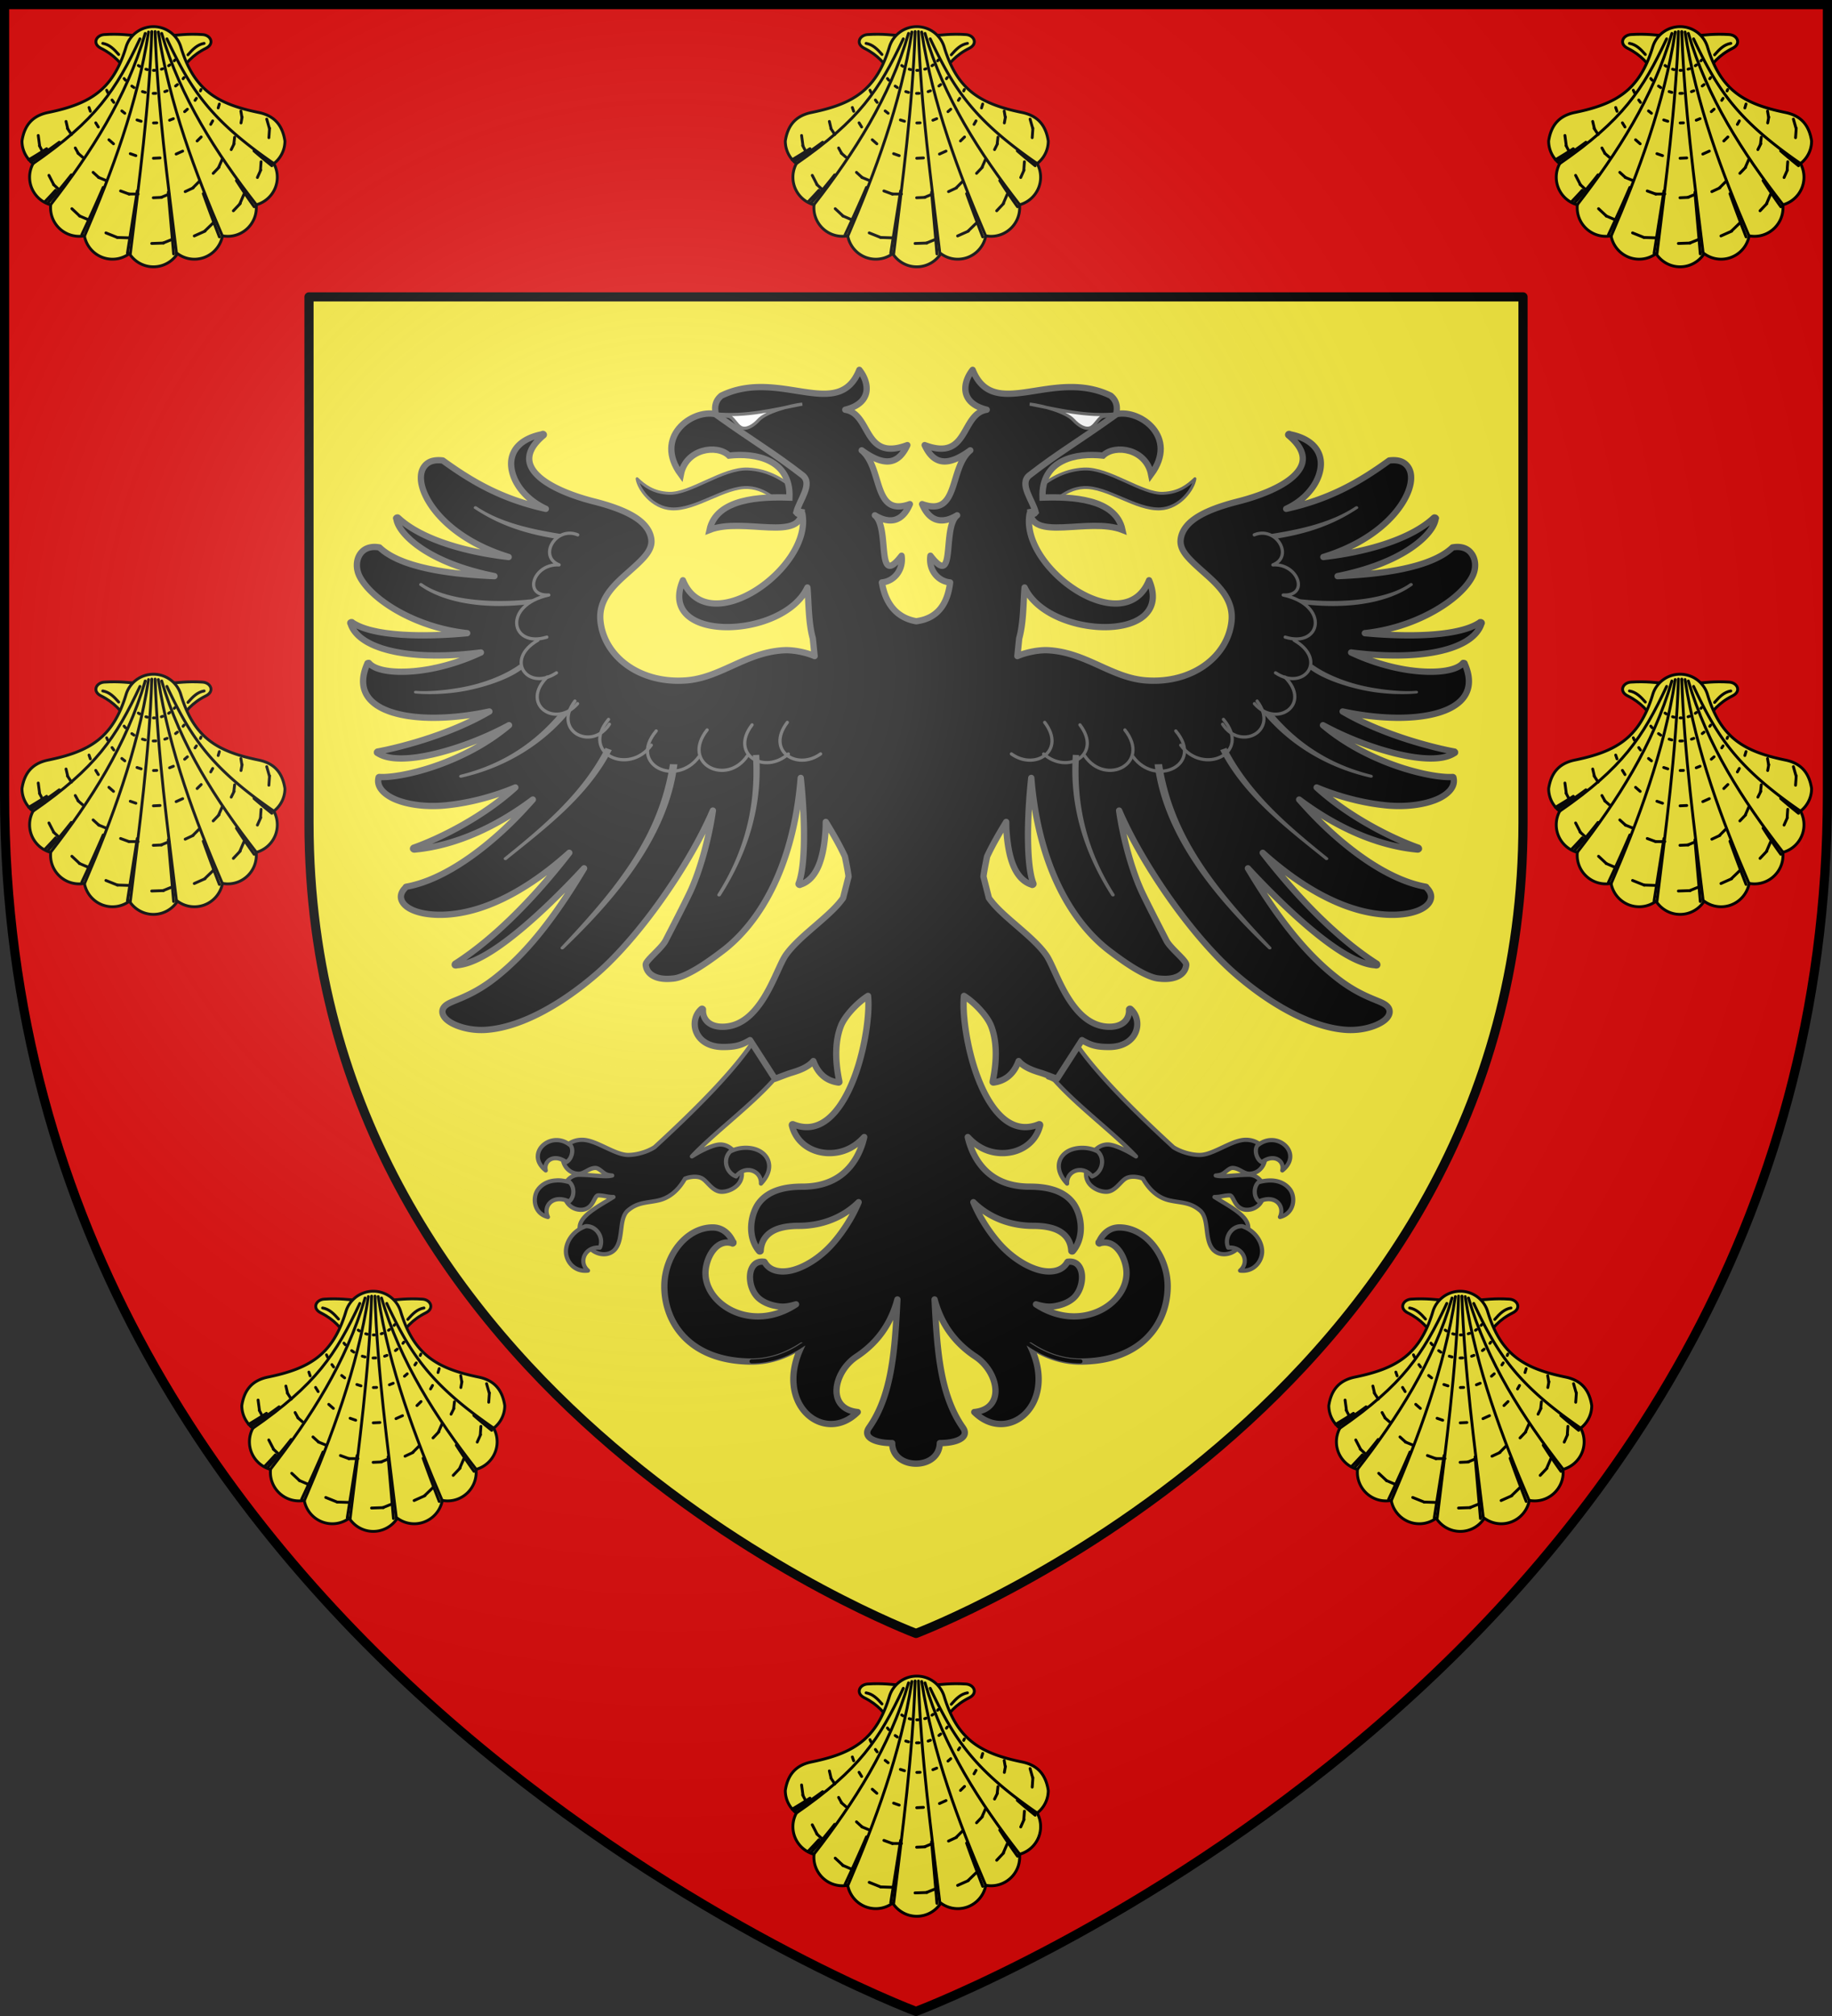 <svg xmlns="http://www.w3.org/2000/svg" xmlns:xlink="http://www.w3.org/1999/xlink" width="600" height="660" version="1.0"><rect width="100%" height="100%" fill="#333333" stroke="none"/><defs><g id="b"><path id="a" d="M0 0v1h.5L0 0z" transform="rotate(18 3.157 -.5)"/><use xlink:href="#a" width="810" height="540" transform="scale(-1 1)"/></g><g id="c"><use xlink:href="#b" width="810" height="540" transform="rotate(72)"/><use xlink:href="#b" width="810" height="540" transform="rotate(144)"/></g><g id="e"><path id="d" d="M0 0v1h.5L0 0z" transform="rotate(18 3.157 -.5)"/><use xlink:href="#d" width="810" height="540" transform="scale(-1 1)"/></g><g id="f"><use xlink:href="#e" width="810" height="540" transform="rotate(72)"/><use xlink:href="#e" width="810" height="540" transform="rotate(144)"/></g><path id="i" d="M-298.5-298.5h597V-40C298.5 246.31 0 358.5 0 358.5S-298.5 246.31-298.5-40v-258.5z"/><path id="g" d="M2.922 27.672c0-5.951 2.317-9.843 5.579-11.012 1.448-.519 3.307-.273 5.018 1.447 2.119 2.129 2.736 7.993-3.483 9.121.658-.956.619-3.081-.714-3.787-.99-.524-2.113-.253-2.676.123-.824.552-1.729 2.106-1.679 4.108H2.922z"/><radialGradient id="h" cx="-80" cy="-80" r="405" gradientUnits="userSpaceOnUse"><stop offset="0" style="stop-color:#fff;stop-opacity:.31"/><stop offset=".19" style="stop-color:#fff;stop-opacity:.25"/><stop offset=".6" style="stop-color:#6b6b6b;stop-opacity:.125"/><stop offset="1" style="stop-color:#000;stop-opacity:.125"/></radialGradient></defs><g transform="translate(300 300)"><use xlink:href="#i" width="600" height="660" style="fill:#e20909"/><path d="M-198.801-202.811h397.602v172.16C198.801 160.033 0 234.752 0 234.752S-198.801 160.032-198.801-30.65v-172.161z" style="fill:#fcef3c;stroke:#000;stroke-width:3;stroke-linejoin:round;stroke-opacity:1;display:inline"/></g><path d="M-112.636-127.248c4.542 7.16 13.689 16.427 23.934 25.825 1.79 1.155 4.403 1.869 6.36 1.847 1.564-.017 3.461-.906 5.37-1.804 1.91-.898 3.83-1.805 5.543-1.805 1.147 0 2.251.33 3.094.902l1.504 3.739c-.353 2.11-1.933 3.437-3.824 3.437-.703 0-1.337-.388-1.977-.73-.64-.343-1.282-.645-1.976-.645-.425 0-.857.278-1.332.645-.476.366-.954.818-1.59.988a5.995 5.995 0 0 1-1.074.172c.14.03.293.064.43.086 1.553.253 4.647-.258 7.433-.258 1.244 0 2.263.633 2.922 1.504l.344 4.383a4.444 4.444 0 0 1-.559.945 3.98 3.98 0 0 1-3.137 1.504c-.793 0-1.39-.254-1.847-.602-.459-.347-.781-.805-1.032-1.246-.25-.44-.446-.86-.644-1.16-.198-.3-.36-.43-.602-.43-.783 0-1.417.138-2.105.258a8.157 8.157 0 0 1-1.504.13c.522.311 1.03.637 1.547.944 1.515.903 2.978 1.792 4.125 2.707 1.146.916 1.997 1.88 2.277 2.922.1.375.109.741.086 1.117l-2.707 4.727c-.694.675-1.772 1.158-2.879 1.203-1.107.045-2.247-.34-3.008-1.375-.943-1.284-1.117-3.13-1.332-4.855-.214-1.725-.499-3.304-1.59-4.211-1.166-.971-2.24-1.406-3.394-1.676-1.155-.27-2.394-.368-3.824-.688-2.45-.546-4.629-2.185-6.36-5.199-1.191-.45-2.955-.707-4.125 0-.61.37-1.221 1.119-1.933 1.805-.712.686-1.574 1.332-2.664 1.332-1.083 0-2.282-.406-3.223-1.117-.94-.712-1.59-1.754-1.59-3.051 0-.201.03-.4.043-.602l2.063-5.113c.815-.828 1.854-1.375 3.05-1.375 1.047 0 2.55.598 4.082 1.332.99.475 1.805.988 2.664 1.504-5.222-5.546-13.63-11.73-19.25-17.96-.283-.315-.908-.591-1.718-.86l5.93-9.196zM-188.336-127.248c-4.541 7.16-13.688 16.427-23.933 25.825-1.79 1.155-4.403 1.869-6.36 1.847-1.565-.017-3.461-.906-5.37-1.804-1.91-.898-3.83-1.805-5.544-1.805-1.147 0-2.25.33-3.094.902l-1.503 3.739c.353 2.11 1.933 3.437 3.824 3.437.703 0 1.337-.388 1.976-.73.64-.343 1.283-.645 1.977-.645.425 0 .856.278 1.332.645.476.366.954.818 1.59.988.32.086.691.143 1.074.172-.14.03-.294.064-.43.086-1.553.253-4.648-.258-7.433-.258-1.244 0-2.263.633-2.922 1.504l-.344 4.383c.153.332.324.654.559.945a3.98 3.98 0 0 0 3.136 1.504c.794 0 1.39-.254 1.848-.602.458-.347.78-.805 1.031-1.246.25-.44.447-.86.645-1.16.198-.3.36-.43.601-.43.784 0 1.418.138 2.106.258.467.082.944.133 1.504.13-.522.311-1.03.637-1.547.944-1.516.903-2.978 1.792-4.125 2.707-1.147.916-1.998 1.88-2.277 2.922-.101.375-.11.741-.086 1.117l2.707 4.727c.694.675 1.772 1.158 2.879 1.203 1.107.045 2.247-.34 3.007-1.375.944-1.284 1.118-3.13 1.332-4.855.215-1.725.5-3.304 1.59-4.211 1.167-.971 2.24-1.406 3.395-1.676 1.154-.27 2.393-.368 3.824-.688 2.449-.546 4.628-2.185 6.36-5.199 1.191-.45 2.954-.707 4.124 0 .61.37 1.222 1.119 1.934 1.805.712.686 1.574 1.332 2.664 1.332 1.083 0 2.282-.406 3.223-1.117.94-.712 1.59-1.754 1.59-3.051 0-.201-.03-.4-.043-.602l-2.063-5.113c-.815-.828-1.854-1.375-3.05-1.375-1.047 0-2.551.598-4.083 1.332-.99.475-1.805.988-2.664 1.504 5.223-5.546 13.63-11.73 19.25-17.96.284-.315.908-.591 1.719-.86l-5.93-9.196z" style="fill:#000;fill-opacity:1;fill-rule:nonzero;stroke:#555;stroke-width:1;stroke-linecap:round;stroke-linejoin:round;stroke-miterlimit:4;stroke-dasharray:none;stroke-dashoffset:0;stroke-opacity:1" transform="translate(506.25 515.026) scale(1.375)"/><path d="M-235.826-103.11c-3.528.144-6.228 4.163-2.364 7.219-.554-2.375 2.06-4.053 4.856-1.977 1.142-.479 1.93-2.673 1.117-3.91-1.146-.992-2.433-1.38-3.61-1.332zm170.715 0c-1.176-.048-2.464.34-3.61 1.332-.812 1.237-.024 3.431 1.117 3.91 2.796-2.076 5.41-.398 4.856 1.977 3.864-3.056 1.165-7.075-2.363-7.219zm-126.028 1.848a7.948 7.948 0 0 0-3.094.86c-1.842 1.747-1.079 5.04 1.375 5.929 2.17-2.787 6.08-1.415 5.93 1.719 2.78-2.939 2.27-5.72.473-7.219-1.183-.987-2.909-1.418-4.684-1.29zm80.266 0c-1.396.08-2.706.5-3.653 1.289-1.797 1.5-2.264 4.28.516 7.219-.15-3.134 3.76-4.506 5.93-1.719 2.454-.888 3.217-4.182 1.375-5.93-1.281-.669-2.772-.94-4.168-.86zm-124.266 7.734c-.278-.006-.553.022-.816.043-1.755.139-3.169.909-4.082 2.149-1.389 1.885-1.037 5.714 2.363 6.53-1.236-2.663 1.226-5.455 5.027-3.694 1.227-.846 1.432-3.297.172-4.555-.934-.29-1.829-.454-2.664-.473zm169.04.043a9.866 9.866 0 0 0-2.364.43c-1.26 1.258-1.055 3.709.172 4.555 3.802-1.76 6.22 1.031 4.984 3.695 3.4-.817 3.795-4.646 2.406-6.531-1.096-1.488-2.946-2.284-5.199-2.149zm-162.552 10.871c-2.733.94-4.57 3.299-4.726 5.758-.148 2.337 1.798 5.24 5.242 4.813-2.377-2.046-.68-5.8 2.836-5.457 1.043-2.393-.816-5.25-3.352-5.114zm156.364 0c-2.536-.135-4.395 2.721-3.352 5.114 3.515-.343 5.214 3.41 2.836 5.457 3.444.427 5.39-2.476 5.242-4.813-.155-2.46-1.993-4.818-4.726-5.758z" style="fill:#000;fill-opacity:1;fill-rule:nonzero;stroke:#555;stroke-width:1;stroke-linecap:round;stroke-linejoin:round;stroke-miterlimit:4;stroke-dasharray:none;stroke-dashoffset:0;stroke-opacity:1" transform="translate(506.25 515.026) scale(1.375)"/><path d="M-163.492-286.501c-5.04 12.54-19.077-.577-32.871 6.144-2.88 2.39-.65 5.529-.602 8.551 4.822 2.877 10.623 5.116 15.469 7.95l2.664 12.675 1.761-1.031c2.431 12.76-22.499 30.48-28.445 15.812-6.419 15.068 23.867 14.093 29.649 1.72.328 3.519.208 8.24 1.289 12.116l.43 4.211a15.477 15.477 0 0 0-1.805-.644c-1.72-.483-3.805-.87-5.801-.73-4.581.32-8.32 2.013-11.946 3.652-3.625 1.639-7.094 3.238-11.171 3.523-10.986.769-19.369-5.706-20.282-14.05-.53-4.854 2.657-8.156 5.887-11.044 1.615-1.443 3.219-2.817 4.426-4.168 1.207-1.35 1.973-2.715 1.805-4.254-.258-2.35-1.932-4.213-4.426-5.671-2.495-1.458-5.78-2.55-9.281-3.438-4.825-1.222-10.183-3.258-13.106-5.93-1.462-1.335-2.346-2.804-2.277-4.425.068-1.622 1.06-3.427 3.394-5.371a.185.185 0 0 0 .043-.043.175.175 0 0 0 .043-.086c0-.015.003-.03 0-.043-.013-.031-.014-.063-.043-.086-.017-.016-.021-.033-.043-.043-.017-.015-.064-.033-.086-.043-.018 0-.025-.003-.043 0-.018 0-.025-.003-.043 0-.017 0-.068.04-.085.043-.045.008-.043.034-.087.043-3.265.647-5.405 2.044-6.488 3.824-1.097 1.804-1.095 3.93-.343 6.059 1.092 3.094 3.872 6.095 7.734 7.863-10.72-2.35-17.864-6.682-24.492-11.473-.034-.019-.046-.038-.086-.043-.018 0-.026-.003-.043 0-1.402-.16-2.543.015-3.395.559-.852.544-1.417 1.416-1.633 2.449-.431 2.066.413 4.923 2.493 7.906 3.114 4.467 9.08 9.248 18.304 12.074-11.059-1.271-21.145-4.485-26.297-9.324-.017-.015-.064-.032-.085-.043-.017-.015-.022-.032-.043-.043-.019 0-.026-.002-.043 0-.018 0-.069-.002-.086 0-.018 0-.026.04-.043.043-.018 0-.026-.002-.043 0-.018 0-.026-.002-.043 0a.17.17 0 0 0-.043.086c-.02.014-.073.026-.086.043 0 .015.04.029.043.043.002.031.04.097.043.13.192 1.695 2.107 4.598 6.746 7.519 3.678 2.315 9.09 4.588 16.586 6.101-4.153-.172-8.24-.509-11.945-1.074-6.675-1.018-12.252-2.788-15.34-5.672-.017-.015-.022-.032-.043-.043-.018 0-.026-.003-.043 0 0-.014.003-.029 0-.043-1.21-.227-2.23-.105-3.051.258-.82.363-1.424.993-1.805 1.719-.762 1.45-.704 3.363.172 5.027 1.865 3.543 6.918 7.62 13.707 10.398a44.078 44.078 0 0 0 11.86 3.008 112.8 112.8 0 0 1-10.141.516c-7.076.035-13.926-.77-17.274-3.094-.017-.015-.021-.032-.042-.043-.018 0-.026-.003-.043 0-.018 0-.069-.003-.086 0-.018 0-.026-.003-.043 0-.018 0-.026.04-.043.043-.018 0-.026-.003-.043 0-.02.014-.073.026-.086.043a.171.171 0 0 0-.043.086c0 .014-.004.029 0 .043 0 .014.04.029.043.043.013.045.028.085.043.129 1.095 3.388 5.365 5.835 11.988 6.918 5.055.827 11.504.871 19.035-.086-4.177 1.961-8.535 3.299-12.504 3.996-3.37.592-6.474.727-8.937.473-2.464-.254-4.295-.911-5.156-1.89-.017-.016-.022-.033-.043-.044-.017-.015-.022-.032-.043-.043-.034-.019-.09.005-.13 0a.195.195 0 0 0-.085.043c-.018 0-.069-.003-.086 0a.185.185 0 0 0-.043.043c0 .014-.004.029 0 .043-1.753 3.901-1.162 6.89 1.031 8.98 2.193 2.09 5.936 3.287 10.399 3.739 5.255.532 11.57.016 17.617-1.29-9.718 5.695-21.811 8.654-26.598 9.54-.018 0-.026-.003-.043 0a.184.184 0 0 0-.043.043.176.176 0 0 0-.043.043.18.18 0 0 0-.043.043c0 .014-.003.029 0 .043 0 .014-.003.029 0 .043 0 .014-.003.028 0 .043.017.015.021.032.043.043.017.015.065.032.086.043 1.928 1.285 5.002 1.535 8.637 1.117 3.635-.419 7.784-1.51 11.902-2.965 3.821-1.35 7.571-3.028 10.785-4.77-4.265 3.597-9.03 6.26-13.62 8.207-7.287 3.093-14.09 4.307-17.188 4.125-.018 0-.026-.002-.043 0-.018 0-.069-.002-.086 0a.196.196 0 0 0-.086.043.18.18 0 0 0-.043.043c0 .015-.004.03 0 .043-.287 1.1.021 2.113.773 3.008s1.916 1.678 3.395 2.277c2.958 1.2 7.127 1.752 11.43 1.375 5.41-.474 11.492-1.998 16.972-4.296-7.373 6.731-17.453 11.946-24.234 14.351a.185.185 0 0 0-.043.043.175.175 0 0 0-.043.043c0 .014-.004.029 0 .043a.182.182 0 0 0-.043.043c0 .014-.004.029 0 .043 0 .014-.004.029 0 .043.012.03.057.063.086.086.017.015.021.032.043.043.018 0 .025.003.043 0 .017.015.064.032.086.043.017 0 .025.003.043 0 .018-.002.025.001.043 0 10.732-.993 20.62-6.234 28.187-11.903-1.783 2.018-3.686 4.068-5.715 6.016-7.438 7.143-16.28 13.282-24.406 14.738-.039.01-.1.02-.129.043 0 .015.04.03.043.043-.883.823-1.302 1.696-1.203 2.535.1.84.651 1.634 1.59 2.278 1.877 1.287 5.252 2.019 9.539 1.719 10.3-.721 20.535-7.133 28.96-14.696-7.338 9.464-17.05 19.945-27.198 26.426-.02.014-.03.069-.043.086a.172.172 0 0 0-.043.086c0 .014-.004.029 0 .043 0 .014-.004.029 0 .043.016.015.02.032.043.043 0 .014-.004.029 0 .043.016.015.064-.01.086 0 .033.018.045.038.086.043.017 0 .068.002.085 0 .048-.002.08-.04.13-.043 2.702-.15 6.064-1.742 9.84-4.34 3.842-2.645 8.092-6.286 12.374-10.399a199.91 199.91 0 0 0 8.164-8.335c-6.72 11.214-13.452 20.205-21.656 26.468-3.622 2.766-6.636 4.023-8.766 4.899-1.064.438-1.866.755-2.449 1.203-.583.448-.94 1.016-.86 1.762.137 1.245 1.526 2.332 3.438 3.093 1.913.762 4.404 1.21 6.961 1.032 8.378-.587 18.066-6.172 26.254-13.235 6.448-5.561 13.593-14.445 19.379-23.504 3.4-5.324 6.33-10.682 8.379-15.468-1.065 7.415-3.358 15.046-5.5 19.55-1.438 3.023-4.45 8.85-5.758 11.387-.51.99-1.699 2.16-2.75 3.223-.525.53-1.014 1.026-1.375 1.46-.36.436-.64.807-.601 1.16.104.956.595 1.867 1.632 2.493 1.038.626 2.594.968 4.813.73 1.285-.09 2.945-.774 4.941-1.89 1.997-1.117 4.295-2.7 7.004-4.77 8.175-6.246 16.733-19.15 18.52-41.12.416 3.826.72 8.251.773 12.374.07 5.41-.29 10.337-1.289 12.805 0 .014-.004.029 0 .043 0 .014-.004.029 0 .043 0 .014-.004.029 0 .043.013.03.057.063.086.086.017.015.021.032.043.043.018 0 .025.002.043 0 .017.015.064.032.086.043.018 0 .025.002.043 0 .018 0 .025-.04.043-.043 2.118-.63 3.57-2.383 4.512-4.727.942-2.344 1.397-5.33 1.59-8.465.036-.589.025-1.165.042-1.761 1.747 2.851 3.356 5.641 4.555 8.25.441 2.123.8 4.037.86 4.77l-1.29 5.07c-.23.36-.508.697-.816 1.074-1.041 1.272-2.47 2.614-4.04 3.996-3.136 2.764-6.809 5.68-8.808 8.55-.628.902-1.291 2.399-2.105 4.168-.814 1.77-1.757 3.8-2.922 5.715-2.331 3.83-5.48 7.176-10.055 7.176-1.548 0-2.74-.432-3.523-1.16-.783-.728-1.185-1.758-1.117-2.922a.187.187 0 0 0 0-.043.187.187 0 0 0 0-.043.202.202 0 0 0-.043-.043.215.215 0 0 0-.043-.043.206.206 0 0 0-.086-.043.203.203 0 0 0-.043 0 .203.203 0 0 0-.043 0 .202.202 0 0 0-.043.043.206.206 0 0 0-.043 0c-1.545 1.311-2.027 3.563-1.246 5.5.78 1.938 2.854 3.567 6.402 3.567 2.875 0 4.28-.38 6.403-1.633l5.93 9.195c.81-.269 2.881-1.111 3.91-1.418 1.952-.583 4.002-1.34 5.242-2.793.233.601.494 1.182.816 1.719 1.04 1.736 2.633 3.042 5.156 3.394a.208.208 0 0 0 .043 0 .21.21 0 0 0 .043 0 .207.207 0 0 0 .086-.043.203.203 0 0 0 .043-.042.187.187 0 0 0 0-.043.187.187 0 0 0 0-.043.187.187 0 0 0 0-.043.187.187 0 0 0 0-.043c-1.158-5.507-.888-9.932.344-13.149.944-2.466 3.99-5.642 6.488-7.219.196 1.807.103 4.365-.3 7.348-.512 3.779-1.482 8.115-2.966 12.031-1.483 3.917-3.454 7.421-5.886 9.582-2.432 2.162-5.326 2.982-8.723 1.59a.201.201 0 0 0-.043 0 .202.202 0 0 0-.043 0 .202.202 0 0 0-.043 0 .208.208 0 0 0-.043.043.202.202 0 0 0-.043 0 .179.179 0 0 0 0 .043.202.202 0 0 0-.043.043.203.203 0 0 0 0 .043.203.203 0 0 0 0 .043.203.203 0 0 0 0 .043c1.07 4.38 4.984 6.617 8.938 6.617 3.288 0 5.983-1.395 8.078-3.61.069-.072.147-.14.215-.214-.473 2.077-1.41 4.578-3.137 6.746-2.25 2.825-5.843 5.07-11.602 5.07-4.054 0-7.967.847-10.27 3.782-.978 1.247-1.74 3.208-1.89 5.328-.15 2.12.325 4.442 1.89 6.273.026.021.055.036.087.043a.21.21 0 0 0 .043 0 .21.21 0 0 0 .043 0 .21.21 0 0 0 .043 0 .207.207 0 0 0 .086-.043.205.205 0 0 0 .043-.086.187.187 0 0 0 0-.043c.104-1.76.822-3.251 2.277-4.297 1.455-1.045 3.678-1.632 6.875-1.632 5.532 0 10.562-2.054 14.18-5.63-1.327 3.231-3.466 6.72-6.016 9.669-2.741 3.17-6.225 5.478-9.324 6.402-1.55.462-2.997.539-4.211.258-1.214-.281-2.188-.926-2.836-2.063a.208.208 0 0 0-.043-.043.202.202 0 0 0-.043-.043.202.202 0 0 0-.043 0 .202.202 0 0 0-.043 0c-1.045-.125-1.86.197-2.406.817-.547.62-.84 1.491-.902 2.45-.124 1.915.612 4.169 2.105 5.456 1.267 1.093 3.083 1.727 4.898 1.934 1.429.162 2.73-.162 3.953-.516-10.496 6.902-21.57.16-21.57-7.434 0-1.728.637-3.84 1.762-5.328 1.125-1.488 2.683-2.361 4.64-1.761a.21.21 0 0 0 .043.043.21.21 0 0 0 .044 0 .218.218 0 0 0 .043-.043.209.209 0 0 0 .042 0 .203.203 0 0 0 .043-.043.204.204 0 0 0 .043-.043.213.213 0 0 0 0-.043.213.213 0 0 0 0-.043.213.213 0 0 0 0-.043.213.213 0 0 0 0-.043c-.023-.057-.104-.073-.128-.13-.851-1.875-2.474-3.394-4.813-3.394-3.183 0-6.089 1.737-8.164 4.34-2.075 2.604-3.352 6.107-3.352 9.668 0 4.393 1.532 8.858 4.899 12.246s8.594 5.672 15.898 5.672c4.417 0 8.397-1.47 11.989-3.824-6.94 13.995 5.308 23.824 13.277 15.855-7.552-.764-5.768-9.576-.3-13.191 5.41-3.577 8.336-8.335 9.753-13.621-.598 11.652-1.185 22.574-6.746 30.508-1.667 2.377 1.521 3.695 5.5 3.695-.037 6.409 11.183 6.65 11.344 0 3.978 0 7.167-1.318 5.5-3.695-5.562-7.934-6.149-18.856-6.746-30.508 1.416 5.286 4.343 10.044 9.753 13.621 5.467 3.615 7.252 12.427-.3 13.191 7.969 7.97 20.216-1.86 13.277-15.855 3.591 2.354 7.571 3.824 11.988 3.824 7.305 0 12.532-2.284 15.899-5.672 3.367-3.388 4.898-7.853 4.898-12.246 0-3.561-1.276-7.064-3.351-9.668-2.076-2.603-4.982-4.34-8.165-4.34-2.339 0-3.961 1.52-4.812 3.395-.025.056-.105.072-.129.129a.214.214 0 0 0 0 .043.214.214 0 0 0 0 .043.214.214 0 0 0 0 .043.214.214 0 0 0 0 .043c.012.016.027.03.043.043.012.016.027.03.043.043a.209.209 0 0 0 .043 0c.013.016.027.03.043.043a.21.21 0 0 0 .043 0 .21.21 0 0 0 .043-.043c1.958-.6 3.515.273 4.64 1.761 1.126 1.488 1.762 3.6 1.762 5.328 0 7.594-11.074 14.336-21.57 7.434 1.224.354 2.525.678 3.953.516 1.816-.207 3.632-.841 4.898-1.934 1.494-1.287 2.23-3.541 2.106-5.457-.062-.958-.355-1.83-.902-2.45-.547-.619-1.361-.94-2.407-.816a.202.202 0 0 0-.043 0 .201.201 0 0 0-.042 0 .202.202 0 0 0-.043.043.208.208 0 0 0-.043.043c-.648 1.137-1.622 1.782-2.836 2.063-1.215.28-2.662.204-4.211-.258-3.1-.924-6.583-3.232-9.325-6.402-2.55-2.95-4.688-6.438-6.015-9.668 3.618 3.575 8.648 5.629 14.18 5.629 3.197 0 5.42.587 6.875 1.632 1.455 1.046 2.172 2.537 2.277 4.297a.187.187 0 0 0 0 .043.206.206 0 0 0 .043.086c.025.021.054.036.086.043a.21.21 0 0 0 .043 0 .209.209 0 0 0 .043 0 .21.21 0 0 0 .043 0 .206.206 0 0 0 .086-.043c1.566-1.831 2.04-4.153 1.89-6.273-.15-2.12-.912-4.08-1.89-5.328-2.303-2.935-6.215-3.782-10.27-3.782-5.758 0-9.352-2.245-11.601-5.07-1.727-2.168-2.664-4.669-3.137-6.746.068.074.146.142.215.215 2.095 2.214 4.79 3.61 8.078 3.61 3.954 0 7.867-2.239 8.937-6.618a.204.204 0 0 0 0-.043.204.204 0 0 0 0-.043.204.204 0 0 0 0-.043.202.202 0 0 0-.043-.043.18.18 0 0 0 0-.043.202.202 0 0 0-.043 0 .207.207 0 0 0-.043-.043.202.202 0 0 0-.043 0 .202.202 0 0 0-.043 0 .201.201 0 0 0-.043 0c-3.397 1.392-6.29.572-8.722-1.59-2.432-2.16-4.403-5.665-5.887-9.582-1.483-3.916-2.453-8.252-2.965-12.03-.404-2.984-.497-5.542-.3-7.349 2.497 1.577 5.544 4.753 6.488 7.22 1.231 3.216 1.501 7.64.344 13.148a.186.186 0 0 0 0 .043.186.186 0 0 0 0 .043.186.186 0 0 0 0 .043.186.186 0 0 0 0 .043c.012.016.026.03.042.043.025.02.055.035.086.042a.21.21 0 0 0 .043 0 .208.208 0 0 0 .043 0c2.524-.352 4.117-1.658 5.157-3.394.321-.537.582-1.118.816-1.719 1.24 1.453 3.29 2.21 5.242 2.793 1.028.307 3.1 1.15 3.91 1.418l5.93-9.195c2.122 1.253 3.528 1.633 6.402 1.633 3.548 0 5.622-1.63 6.403-3.567.78-1.937.298-4.189-1.246-5.5a.206.206 0 0 0-.043 0 .202.202 0 0 0-.043-.043.203.203 0 0 0-.043 0 .203.203 0 0 0-.043 0 .206.206 0 0 0-.086.043.215.215 0 0 0-.043.043.202.202 0 0 0-.043.043.187.187 0 0 0 0 .043.187.187 0 0 0 0 .043c.068 1.164-.334 2.194-1.117 2.922-.783.728-1.975 1.16-3.524 1.16-4.574 0-7.723-3.347-10.055-7.176-1.165-1.914-2.107-3.945-2.921-5.715-.814-1.77-1.478-3.266-2.106-4.167-1.998-2.87-5.672-5.787-8.808-8.551-1.569-1.382-2.998-2.724-4.04-3.996-.308-.377-.585-.713-.816-1.075l-1.289-5.07c.06-.732.418-2.646.86-4.77 1.199-2.608 2.808-5.398 4.554-8.25.017.597.007 1.173.043 1.762.193 3.134.648 6.121 1.59 8.465.942 2.344 2.394 4.098 4.512 4.727.017.002.025.043.043.043.017.002.025 0 .043 0 .021-.011.069-.028.085-.043.018.002.026 0 .044 0 .021-.01.026-.028.043-.043.028-.023.073-.055.085-.086.004-.014 0-.029 0-.043.004-.014 0-.029 0-.043.004-.014 0-.029 0-.043-.998-2.468-1.359-7.394-1.289-12.805.054-4.123.357-8.548.774-12.375 1.787 21.971 10.344 34.875 18.52 41.121 2.71 2.07 5.007 3.653 7.003 4.77 1.997 1.116 3.657 1.8 4.942 1.89 2.219.238 3.775-.104 4.812-.73 1.037-.626 1.529-1.537 1.633-2.492.039-.354-.241-.725-.602-1.16-.36-.435-.85-.93-1.375-1.461-1.05-1.062-2.24-2.233-2.75-3.223-1.307-2.537-4.32-8.364-5.757-11.387-2.142-4.504-4.435-12.135-5.5-19.55 2.048 4.786 4.978 10.144 8.379 15.468 5.786 9.06 12.93 17.943 19.378 23.504 8.189 7.063 17.876 12.648 26.254 13.235 2.558.179 5.049-.27 6.961-1.032 1.913-.761 3.302-1.848 3.438-3.093.081-.746-.276-1.314-.86-1.762-.583-.448-1.384-.765-2.449-1.203-2.129-.876-5.143-2.133-8.765-4.899-8.204-6.263-14.936-15.254-21.657-26.468a199.903 199.903 0 0 0 8.164 8.335c4.282 4.113 8.533 7.754 12.375 10.399 3.776 2.598 7.137 4.19 9.84 4.34.049.002.081.041.13.043.017.002.067 0 .085 0 .04-.005.053-.025.086-.043.022-.01.07.015.086 0 .003-.014 0-.029 0-.043.022-.01.026-.028.043-.043.003-.014 0-.029 0-.043.003-.014 0-.029 0-.043a.172.172 0 0 0-.043-.086c-.013-.017-.024-.072-.043-.086-10.149-6.48-19.86-16.962-27.2-26.426 8.426 7.563 18.662 13.975 28.962 14.696 4.286.3 7.662-.432 9.539-1.72.938-.643 1.49-1.437 1.59-2.277.1-.839-.32-1.712-1.204-2.535.004-.014.044-.028.043-.043-.028-.023-.09-.033-.128-.043-8.127-1.456-16.969-7.595-24.407-14.738-2.029-1.948-3.931-3.998-5.715-6.016 7.567 5.67 17.455 10.91 28.188 11.903.018.001.025-.002.043 0 .017.003.025 0 .043 0 .022-.01.069-.028.086-.043.017.003.025 0 .043 0 .021-.01.026-.028.043-.043.028-.023.073-.055.086-.086.003-.014 0-.029 0-.043.003-.014 0-.029 0-.043a.182.182 0 0 0-.043-.043c.003-.014 0-.029 0-.043a.175.175 0 0 0-.043-.043.185.185 0 0 0-.043-.043c-6.781-2.405-16.862-7.62-24.235-14.351 5.48 2.298 11.563 3.822 16.973 4.296 4.302.377 8.471-.175 11.43-1.375 1.479-.6 2.643-1.382 3.394-2.277.752-.895 1.06-1.908.774-3.008.003-.014 0-.028 0-.043a.179.179 0 0 0-.043-.043.196.196 0 0 0-.086-.043c-.018-.002-.068 0-.086 0-.018-.002-.025 0-.043 0-3.098.182-9.902-1.032-17.188-4.125-4.59-1.948-9.355-4.61-13.62-8.207 3.214 1.742 6.963 3.42 10.784 4.77 4.118 1.455 8.268 2.546 11.903 2.965 3.635.418 6.708.168 8.637-1.117.021-.011.068-.028.085-.043.022-.011.026-.028.043-.043.004-.015 0-.029 0-.043.004-.014 0-.029 0-.043.004-.014 0-.029 0-.043a.18.18 0 0 0-.043-.043.176.176 0 0 0-.043-.043.184.184 0 0 0-.042-.043c-.018-.003-.026 0-.043 0-4.787-.886-16.88-3.845-26.598-9.54 6.047 1.306 12.362 1.822 17.617 1.29 4.462-.452 8.206-1.649 10.399-3.738 2.192-2.09 2.784-5.08 1.03-8.981.004-.014.001-.029 0-.043a.185.185 0 0 0-.042-.043c-.018-.003-.068 0-.086 0a.194.194 0 0 0-.086-.043c-.04.005-.096-.019-.129 0-.022.01-.026.028-.043.043-.022.01-.026.028-.043.043-.862.98-2.693 1.637-5.156 1.89-2.463.255-5.568.12-8.938-.472-3.968-.697-8.326-2.035-12.504-3.996 7.531.957 13.98.913 19.035.086 6.623-1.083 10.894-3.53 11.989-6.918.014-.044.03-.084.043-.129.003-.014.043-.029.043-.043.003-.014 0-.029 0-.043a.171.171 0 0 0-.043-.086c-.013-.017-.067-.03-.086-.043-.018-.003-.025 0-.043 0-.018-.003-.025-.043-.043-.043-.017-.003-.025 0-.043 0-.018-.003-.068 0-.086 0-.017-.003-.025 0-.043 0-.021.01-.026.028-.043.043-3.347 2.324-10.198 3.129-17.273 3.094a112.8 112.8 0 0 1-10.141-.516c4.292-.47 8.3-1.551 11.86-3.008 6.789-2.778 11.841-6.855 13.706-10.398.877-1.664.934-3.576.172-5.027-.38-.726-.984-1.356-1.804-1.72-.82-.362-1.842-.484-3.051-.257-.004.014 0 .029 0 .043-.018-.003-.025 0-.043 0-.022.01-.026.028-.043.043-3.088 2.884-8.665 4.654-15.34 5.672-3.706.565-7.793.902-11.945 1.074 7.495-1.513 12.908-3.786 16.586-6.101 4.639-2.921 6.554-5.824 6.746-7.52.003-.032.04-.098.043-.129.003-.014.043-.028.043-.043-.014-.017-.067-.03-.086-.043a.17.17 0 0 0-.043-.086c-.018-.002-.025 0-.043 0-.018-.002-.025 0-.043 0-.018-.002-.025-.043-.043-.043-.018-.002-.068 0-.086 0-.018-.002-.025 0-.043 0-.022.011-.026.028-.043.043-.022.01-.069.028-.086.043-5.152 4.84-15.238 8.053-26.297 9.324 9.224-2.826 15.19-7.607 18.305-12.074 2.08-2.983 2.924-5.84 2.492-7.906-.215-1.033-.78-1.905-1.633-2.45-.852-.543-1.992-.718-3.394-.558-.018-.003-.025 0-.043 0-.04.005-.053.024-.086.043-6.629 4.79-13.773 9.123-24.492 11.473 3.862-1.768 6.641-4.77 7.734-7.863.752-2.129.754-4.255-.344-6.06-1.083-1.779-3.222-3.176-6.488-3.823-.044-.009-.042-.035-.086-.043-.017-.003-.068-.043-.086-.043-.018-.003-.025 0-.043 0-.017-.003-.025 0-.043 0-.021.01-.069.028-.086.043-.021.01-.026.027-.043.043-.028.023-.03.055-.043.086-.003.014 0 .028 0 .043.006.032.02.059.043.086.013.017.024.029.043.043 2.334 1.944 3.327 3.75 3.395 5.37.068 1.622-.816 3.09-2.278 4.426-2.923 2.672-8.28 4.708-13.105 5.93-3.502.887-6.787 1.98-9.281 3.438-2.495 1.458-4.169 3.321-4.426 5.671-.168 1.539.598 2.904 1.805 4.254 1.207 1.35 2.81 2.725 4.425 4.168 3.23 2.888 6.418 6.19 5.887 11.043-.912 8.345-9.296 14.82-20.281 14.051-4.078-.285-7.546-1.884-11.172-3.523-3.626-1.64-7.364-3.332-11.945-3.653-1.997-.14-4.08.248-5.801.73-.701.198-1.288.43-1.805.645l.43-4.21c1.08-3.877.96-8.598 1.289-12.118 5.782 12.374 36.067 13.35 29.648-1.719-5.946 14.668-30.876-3.052-28.445-15.812l1.762 1.031 2.664-12.676c4.846-2.833 10.647-5.072 15.469-7.949.048-3.022 2.278-6.16-.602-8.55-13.795-6.722-27.831 6.395-32.871-6.145-2.27 2.828-3.329 7.815 3.352 9.496-6.249.98-4.184 12.41-14.782 8.422 2.235 4.857 5.668 5.032 10.871 1.246-5.103 4.199-2.573 16-11.472 12.805 1.942 4.583 5.172 4.58 8.336 2.664-3.669 2.912-.12 17.709-6.36 9.625-.472 3.098 1.507 6.036 4.684 6.36-.583 4.945-2.84 8.562-8.078 9.237-5.072-.889-7.438-4.752-8.164-9.238 3.176-.323 5.155-3.26 4.683-6.36-6.24 8.085-2.69-6.712-6.36-9.624 3.165 1.915 6.394 1.919 8.337-2.664-8.9 3.195-6.37-8.606-11.473-12.805 5.204 3.786 8.636 3.611 10.871-1.246-10.597 3.987-8.532-7.442-14.781-8.422 6.68-1.68 5.62-6.668 3.352-9.496z" style="fill:#000;fill-opacity:1;fill-rule:nonzero;stroke:#555;stroke-width:1.5;stroke-linecap:round;stroke-linejoin:round;stroke-miterlimit:4;stroke-dasharray:none;stroke-dashoffset:0;stroke-opacity:1" transform="translate(506.25 515.026) scale(1.375)"/><path d="M-216.439-260.582c1.768 1.687 3.872 3.312 7.598 3.473 5.028.216 12.83-6.045 18.813-5.787 4.967.214 8.763 2.744 11.24 4.945l-1.056 6.156c-1.49-1.905-5.136-6.473-10.183-6.69-5.544-.239-12.317 5.338-18.13 5.087-4.665-.2-7.942-4.733-8.282-7.184z" style="fill:#000;fill-opacity:1;fill-rule:nonzero;stroke:#555;stroke-width:.688;stroke-linecap:round;stroke-linejoin:round;stroke-miterlimit:4;stroke-dasharray:none;stroke-dashoffset:0;stroke-opacity:1" transform="translate(506.25 515.026) scale(1.375)"/><path d="M-197.811-275.968c-5.546-1.186-14.767 5.45-8.198 14.363 1.183-6.058 8.539-7.285 11.457-4.486 6.35-.722 14.773.926 14.407 9.997-6.664-.217-17.405.112-19.03 7.7 8.027-3.147 22.26 3.139 21.968-4.852-.625 1.452-.977 1.072-1.298.673.677-2.841 4.09-6.816 1.458-8.85-7.16-5.53-11.06-7.627-20.764-14.545z" style="fill:#000;fill-opacity:1;fill-rule:evenodd;stroke:#555;stroke-width:1.5;stroke-linecap:butt;stroke-linejoin:miter;stroke-miterlimit:4;stroke-dasharray:none;stroke-opacity:1" transform="translate(506.25 515.026) scale(1.375)"/><path d="M-197.709-276.03c7.094.72 13.876-1.003 20.623-2.32-2.95.334-8.634 1.83-10.448 3.843-1.106 1.227-2.924 2.427-4.22 1.682-.961-.554-1.645-2.03-2.502-2.474-.858-.445-1.888.142-3.453-.731z" style="fill:#fff;fill-opacity:1;fill-rule:evenodd;stroke:#555;stroke-width:.75;stroke-linecap:butt;stroke-linejoin:miter;stroke-miterlimit:4;stroke-dasharray:none;stroke-opacity:1" transform="translate(506.25 515.026) scale(1.375)"/><path d="M-255.014-254.036a.437.437 0 0 0-.254.147.308.308 0 0 0-.044.09.283.283 0 0 0-.034.174.313.313 0 0 0 .067.125.42.42 0 0 0 .116.078c5.715 3.801 11.898 5.92 19.324 7.102l1.172-1.118c-7.36-1.17-14.405-2.802-19.958-6.496a.423.423 0 0 0-.059-.039.498.498 0 0 0-.111-.035.527.527 0 0 0-.219-.028zm-12.988 18.291a.437.437 0 0 0-.254.148.308.308 0 0 0-.044.089.289.289 0 0 0-.04.132c0 .095.05.185.136.25 5.544 3.957 14.764 5.694 25.666 4.457l1.425-1.264c-10.734 1.218-21.266.028-26.5-3.71a.422.422 0 0 0-.059-.038.498.498 0 0 0-.112-.036.527.527 0 0 0-.218-.028zm23.629 19.352c-3.416 2.518-8.517 4.45-13.216 5.368-4.699.919-9.141 1.16-11.49.934a.534.534 0 0 0-.16.01.475.475 0 0 0-.259.105.293.293 0 0 0-.078.265.313.313 0 0 0 .067.124c.077.09.204.145.34.149 2.537.245 7.215.268 12.004-.668s10.167-2.764 13.248-5.068l-.456-1.219zm11.218 11.379-1.751.252c-5.523 6.544-12.966 12.052-23.628 14.68a.376.376 0 0 0-.048.046.46.46 0 0 0-.103.05.375.375 0 0 0-.049.047.298.298 0 0 0-.083.221c0 .095.049.185.135.25a.497.497 0 0 0 .112.035.52.52 0 0 0 .165.032c.054.004.108 0 .16-.012 11.057-2.52 19.606-8.318 25.214-14.963l-.124-.638zm9.18 8.501c-5.52 10.775-14.617 18.513-24.1 26.143a.376.376 0 0 0-.049.047.293.293 0 0 0-.078.264.313.313 0 0 0 .067.125c.016.03.037.057.063.082.08.047.178.07.277.067.072.01.145.004.214-.015a.376.376 0 0 0 .098-.093c9.483-7.63 19.426-15.155 25.022-26.079l-1.515-.54zm35.126 1.726c.82 12.322-2.133 23.246-8.452 33.157 0 .014.002.028.005.042a.283.283 0 0 0-.035.175.313.313 0 0 0 .068.125.42.42 0 0 0 .233.156c.071.01.145.005.214-.015a.49.49 0 0 0 .156-.054.46.46 0 0 0 .102-.05.308.308 0 0 0 .044-.09c6.38-10.005 9.997-21.066 9.167-33.508l-1.502.062zm-19.767 2.16c-2.637 16.903-12.235 29.045-25.967 43.57a.293.293 0 0 0-.08.264.313.313 0 0 0 .068.125c.016.03.037.057.063.082a.47.47 0 0 0 .17.074c.054.004.108 0 .16-.011a.475.475 0 0 0 .259-.105c.018-.014.032-.03.049-.046 11.059-10.642 24.825-25.774 27.062-43.906l-1.784-.047z" style="fill:#555;fill-opacity:1;fill-rule:nonzero;stroke:none;stroke-width:.769;stroke-linecap:round;stroke-linejoin:round;stroke-miterlimit:4;stroke-dasharray:none;stroke-dashoffset:0;stroke-opacity:1" transform="translate(506.25 515.026) scale(1.375)"/><path d="M-240.066-222.123c-8.119 4.684-2.344 12.252 4.426 7.754" style="fill:none;fill-opacity:1;fill-rule:nonzero;stroke:#555;stroke-width:.769;stroke-linecap:round;stroke-linejoin:round;stroke-miterlimit:4;stroke-dasharray:none;stroke-dashoffset:0;stroke-opacity:1" transform="translate(506.25 515.026) scale(1.375)"/><path d="M-237.867-213.351c-6.528 6.526 2.026 12.33 7.256 6.32" style="fill:none;fill-opacity:1;fill-rule:nonzero;stroke:#555;stroke-width:.769;stroke-linecap:round;stroke-linejoin:round;stroke-miterlimit:4;stroke-dasharray:none;stroke-dashoffset:0;stroke-opacity:1" transform="translate(506.25 515.026) scale(1.375)"/><path d="M-231.251-207.641c-5.409 7.152 4.018 12.014 8.224 5.51" style="fill:none;fill-opacity:1;fill-rule:nonzero;stroke:#555;stroke-width:.769;stroke-linecap:round;stroke-linejoin:round;stroke-miterlimit:4;stroke-dasharray:none;stroke-dashoffset:0;stroke-opacity:1" transform="translate(506.25 515.026) scale(1.375)"/><path d="M-223.232-203.279c-6.834 8.095 4.847 13.488 10.174 6.131M-237.465-232.891c-11.137 2.423-9.073 12.697-.47 10.024M-237.465-232.891c-6.271.313-3.688-7.527 2.457-7.182M-230.57-247.221c-5.155-2.156-9.546 5.098-4.438 7.148" style="fill:none;fill-opacity:1;fill-rule:nonzero;stroke:#555;stroke-width:.769;stroke-linecap:round;stroke-linejoin:round;stroke-miterlimit:4;stroke-dasharray:none;stroke-dashoffset:0;stroke-opacity:1" transform="translate(506.25 515.026) scale(1.375)"/><path d="M-211.873-200.535c-6.834 8.095 4.846 13.488 10.174 6.13" style="fill:none;fill-opacity:1;fill-rule:nonzero;stroke:#555;stroke-width:.769;stroke-linecap:round;stroke-linejoin:round;stroke-miterlimit:4;stroke-dasharray:none;stroke-dashoffset:0;stroke-opacity:1" transform="translate(506.25 515.026) scale(1.375)"/><path d="M-199.757-200.768c-6.349 8.062 4.635 13.503 9.576 6.173" style="fill:none;fill-opacity:1;fill-rule:nonzero;stroke:#555;stroke-width:.769;stroke-linecap:round;stroke-linejoin:round;stroke-miterlimit:4;stroke-dasharray:none;stroke-dashoffset:0;stroke-opacity:1" transform="translate(506.25 515.026) scale(1.375)"/><path d="M-189.052-201.979c-5.405 7.076 2.968 11.969 8.644 6.934" style="fill:none;fill-opacity:1;fill-rule:nonzero;stroke:#555;stroke-width:.769;stroke-linecap:round;stroke-linejoin:round;stroke-miterlimit:4;stroke-dasharray:none;stroke-dashoffset:0;stroke-opacity:1" transform="translate(506.25 515.026) scale(1.375)"/><path d="M-180.654-202.566c-5.182 6.783 2.3 11.56 7.927 7.507" style="fill:none;fill-opacity:1;fill-rule:nonzero;stroke:#555;stroke-width:.769;stroke-linecap:round;stroke-linejoin:round;stroke-miterlimit:4;stroke-dasharray:none;stroke-dashoffset:0;stroke-opacity:1" transform="translate(506.25 515.026) scale(1.375)"/><path d="M-44.986-254.036a.437.437 0 0 1 .253.147c.02.028.035.058.044.09.03.054.043.115.035.174a.313.313 0 0 1-.068.125.42.42 0 0 1-.116.078c-5.715 3.801-11.897 5.92-19.324 7.102l-1.171-1.118c7.36-1.17 14.404-2.802 19.958-6.496a.422.422 0 0 1 .058-.039.499.499 0 0 1 .112-.035.527.527 0 0 1 .219-.028zm12.988 18.291a.437.437 0 0 1 .253.148c.02.028.035.058.045.089a.289.289 0 0 1 .039.132c0 .095-.05.185-.135.25-5.544 3.957-14.765 5.694-25.666 4.457l-1.426-1.264c10.735 1.218 21.266.028 26.501-3.71a.422.422 0 0 1 .058-.038.498.498 0 0 1 .112-.036.527.527 0 0 1 .219-.028zm-23.629 19.352c3.416 2.518 8.517 4.45 13.216 5.368 4.698.919 9.14 1.16 11.49.934a.534.534 0 0 1 .16.01c.098.01.19.048.258.105.07.076.1.171.079.265a.313.313 0 0 1-.068.124.465.465 0 0 1-.34.149c-2.536.245-7.215.268-12.003-.668-4.79-.936-10.168-2.764-13.249-5.068l.457-1.219zm-11.219 11.379 1.752.252c5.522 6.544 12.965 12.052 23.627 14.68.018.014.035.03.049.046a.46.46 0 0 1 .102.05c.018.015.035.03.05.047a.298.298 0 0 1 .083.221c0 .095-.05.185-.135.25a.497.497 0 0 1-.112.035.52.52 0 0 1-.165.032.531.531 0 0 1-.16-.012c-11.057-2.52-19.607-8.318-25.215-14.963l.124-.638zm-9.179 8.501c5.52 10.775 14.616 18.513 24.1 26.143.017.015.034.03.048.047.07.076.1.171.08.264a.313.313 0 0 1-.068.125.342.342 0 0 1-.063.082.508.508 0 0 1-.277.067.532.532 0 0 1-.214-.015.376.376 0 0 1-.098-.093c-9.483-7.63-19.426-15.155-25.023-26.079l1.515-.54zm-35.126 1.726c-.821 12.322 2.132 23.246 8.451 33.157a.276.276 0 0 1-.005.042c.03.055.043.116.035.175a.313.313 0 0 1-.067.125.42.42 0 0 1-.233.156.532.532 0 0 1-.214-.015.49.49 0 0 1-.156-.054.46.46 0 0 1-.102-.05.308.308 0 0 1-.044-.09c-6.38-10.005-9.997-21.066-9.168-33.508l1.503.062zm19.767 2.16c2.637 16.903 12.235 29.045 25.967 43.57.07.075.1.171.079.264a.313.313 0 0 1-.068.125.342.342 0 0 1-.063.082.47.47 0 0 1-.17.074.533.533 0 0 1-.16-.011.475.475 0 0 1-.258-.105c-.018-.014-.033-.03-.049-.046-11.059-10.642-24.825-25.774-27.063-43.906l1.785-.047z" style="fill:#555;fill-opacity:1;fill-rule:nonzero;stroke:none;stroke-width:.5;stroke-linecap:round;stroke-linejoin:round;stroke-miterlimit:4;stroke-dasharray:none;stroke-dashoffset:0;stroke-opacity:1" transform="translate(506.25 515.026) scale(1.375)"/><path d="M-59.935-222.123c8.12 4.684 2.345 12.252-4.425 7.754" style="fill:none;fill-opacity:1;fill-rule:nonzero;stroke:#555;stroke-width:.769;stroke-linecap:round;stroke-linejoin:round;stroke-miterlimit:4;stroke-dasharray:none;stroke-dashoffset:0;stroke-opacity:1" transform="translate(506.25 515.026) scale(1.375)"/><path d="M-62.133-213.351c6.527 6.526-2.026 12.33-7.256 6.32" style="fill:none;fill-opacity:1;fill-rule:nonzero;stroke:#555;stroke-width:.769;stroke-linecap:round;stroke-linejoin:round;stroke-miterlimit:4;stroke-dasharray:none;stroke-dashoffset:0;stroke-opacity:1" transform="translate(506.25 515.026) scale(1.375)"/><path d="M-68.75-207.641c5.41 7.152-4.017 12.014-8.224 5.51" style="fill:none;fill-opacity:1;fill-rule:nonzero;stroke:#555;stroke-width:.769;stroke-linecap:round;stroke-linejoin:round;stroke-miterlimit:4;stroke-dasharray:none;stroke-dashoffset:0;stroke-opacity:1" transform="translate(506.25 515.026) scale(1.375)"/><path d="M-76.768-203.279c6.834 8.095-4.847 13.488-10.174 6.131M-62.535-232.891c11.137 2.423 9.073 12.697.47 10.024M-62.535-232.891c6.27.313 3.688-7.527-2.457-7.182M-69.43-247.221c5.155-2.156 9.545 5.098 4.438 7.148" style="fill:none;fill-opacity:1;fill-rule:nonzero;stroke:#555;stroke-width:.769;stroke-linecap:round;stroke-linejoin:round;stroke-miterlimit:4;stroke-dasharray:none;stroke-dashoffset:0;stroke-opacity:1" transform="translate(506.25 515.026) scale(1.375)"/><path d="M-88.127-200.535c6.834 8.095-4.847 13.488-10.174 6.13" style="fill:none;fill-opacity:1;fill-rule:nonzero;stroke:#555;stroke-width:.769;stroke-linecap:round;stroke-linejoin:round;stroke-miterlimit:4;stroke-dasharray:none;stroke-dashoffset:0;stroke-opacity:1" transform="translate(506.25 515.026) scale(1.375)"/><path d="M-100.243-200.768c6.348 8.062-4.635 13.503-9.577 6.173" style="fill:none;fill-opacity:1;fill-rule:nonzero;stroke:#555;stroke-width:.769;stroke-linecap:round;stroke-linejoin:round;stroke-miterlimit:4;stroke-dasharray:none;stroke-dashoffset:0;stroke-opacity:1" transform="translate(506.25 515.026) scale(1.375)"/><path d="M-110.949-201.979c5.406 7.076-2.967 11.969-8.643 6.934" style="fill:none;fill-opacity:1;fill-rule:nonzero;stroke:#555;stroke-width:.769;stroke-linecap:round;stroke-linejoin:round;stroke-miterlimit:4;stroke-dasharray:none;stroke-dashoffset:0;stroke-opacity:1" transform="translate(506.25 515.026) scale(1.375)"/><path d="M-119.347-202.566c5.182 6.783-2.299 11.56-7.927 7.507" style="fill:none;fill-opacity:1;fill-rule:nonzero;stroke:#555;stroke-width:.769;stroke-linecap:round;stroke-linejoin:round;stroke-miterlimit:4;stroke-dasharray:none;stroke-dashoffset:0;stroke-opacity:1" transform="translate(506.25 515.026) scale(1.375)"/><path d="M-83.562-260.582c-1.768 1.687-3.87 3.312-7.598 3.473-5.028.216-12.83-6.045-18.812-5.787-4.967.214-8.764 2.744-11.24 4.945l1.056 6.156c1.49-1.905 5.135-6.473 10.182-6.69 5.544-.239 12.317 5.338 18.13 5.087 4.665-.2 7.943-4.733 8.282-7.184z" style="fill:#000;fill-opacity:1;fill-rule:nonzero;stroke:#555;stroke-width:.688;stroke-linecap:round;stroke-linejoin:round;stroke-miterlimit:4;stroke-dasharray:none;stroke-dashoffset:0;stroke-opacity:1" transform="translate(506.25 515.026) scale(1.375)"/><path d="M-102.19-275.968c5.547-1.186 14.768 5.45 8.199 14.363-1.184-6.058-8.54-7.285-11.457-4.486-6.35-.722-14.773.926-14.408 9.997 6.664-.217 17.406.112 19.03 7.7-8.026-3.147-22.26 3.139-21.968-4.852.625 1.452.978 1.072 1.3.673-.678-2.841-4.092-6.816-1.46-8.85 7.161-5.53 11.06-7.627 20.765-14.545z" style="fill:#000;fill-opacity:1;fill-rule:evenodd;stroke:#555;stroke-width:1.5;stroke-linecap:butt;stroke-linejoin:miter;stroke-miterlimit:4;stroke-dasharray:none;stroke-opacity:1" transform="translate(506.25 515.026) scale(1.375)"/><path d="M-102.292-276.03c-7.094.72-13.875-1.003-20.623-2.32 2.95.334 8.635 1.83 10.448 3.843 1.106 1.227 2.925 2.427 4.22 1.682.962-.554 1.646-2.03 2.503-2.474.857-.445 1.888.142 3.452-.731z" style="fill:#fff;fill-opacity:1;fill-rule:evenodd;stroke:#555;stroke-width:.75;stroke-linecap:butt;stroke-linejoin:miter;stroke-miterlimit:4;stroke-dasharray:none;stroke-opacity:1" transform="translate(506.25 515.026) scale(1.375)"/><path d="M-149.326-131.527v26.813" style="fill:#f8e504;fill-opacity:1;fill-rule:nonzero;stroke:#000;stroke-width:.962;stroke-linecap:round;stroke-linejoin:round;stroke-miterlimit:4;stroke-dasharray:none;stroke-dashoffset:0;stroke-opacity:1" transform="translate(506.25 515.026) scale(1.375)"/><path d="M-149.811-34.707v-25.444M-189.178-50.434c18.566 0 29.968-25.422 33.658-39.31M-110.823-50.434c-18.566 0-29.968-25.422-33.657-39.31" style="fill:none;fill-opacity:1;fill-rule:nonzero;stroke:#000;stroke-width:.962;stroke-linecap:round;stroke-linejoin:round;stroke-miterlimit:4;stroke-dasharray:none;stroke-dashoffset:0;stroke-opacity:1" transform="translate(506.25 515.026) scale(1.375)"/><g transform="translate(1000 300)"><g id="j" style="display:inline"><path d="M-525.36 149.03c-11.844-.783-21.56-2.457-37.681-1.415-8.488.549-13.05 9.651-3.438 14.424 14.454 7.178 21.24 16.325 28.567 25.933l12.552-38.942zM-497.544 149.03c11.844-.783 21.56-2.457 37.681-1.415 8.488.549 13.05 9.651 3.438 14.424-14.454 7.178-21.24 16.325-28.567 25.933l-12.552-38.942z" style="fill:#fcef3c;fill-opacity:1;stroke:#000;stroke-width:3;stroke-linecap:round;stroke-linejoin:round;stroke-miterlimit:4;stroke-dasharray:none;stroke-opacity:1" transform="translate(-540.172 -334.74) scale(.312)"/><path d="M-511.452 139.313c-13.523 0-25 8.937-28.719 21.25-13.75 45.511-38.243 59.893-81.843 68.843-16.807 3.45-24.967 13.767-27.438 29.907 0 9.636 4.556 18.197 11.625 23.687a29.917 29.917 0 0 0-3.625 14.313c0 13.846 9.396 25.486 22.156 28.937-.1.998-.156 2.038-.156 3.063 0 16.56 13.44 30 30 30a29.99 29.99 0 0 0 5.531-.532c2.58 13.945 14.782 24.532 29.469 24.532 6.646 0 12.776-2.182 17.75-5.844 5.337 8.308 14.649 13.844 25.25 13.844s19.913-5.536 25.25-13.844c4.974 3.662 11.104 5.844 17.75 5.844 14.687 0 26.89-10.587 29.469-24.532a29.99 29.99 0 0 0 5.531.532c16.56 0 30-13.44 30-30 0-1.025-.056-2.065-.156-3.063 12.76-3.451 22.156-15.09 22.156-28.937A29.917 29.917 0 0 0-385.077 283c7.069-5.49 11.625-14.051 11.625-23.687-2.471-16.14-10.63-26.457-27.438-29.907-43.6-8.95-68.094-23.332-81.843-68.843-3.72-12.313-15.196-21.25-28.719-21.25z" style="fill:#fcef3c;fill-opacity:1;stroke:#000;stroke-width:3;stroke-linecap:round;stroke-linejoin:round;stroke-miterlimit:4;stroke-dasharray:none;stroke-opacity:1" transform="translate(-540.172 -334.74) scale(.312)"/><path d="M-513.203 144.445c-2.665 79.488-13.192 156.027-22.499 233.024M-516.608 144.934c-11.63 75.31-38.649 147.496-67.113 213.847M-520.102 146.4c-19.647 67.17-56.9 125.2-99.394 179.85" style="fill:none;fill-opacity:1;stroke:#000;stroke-width:3;stroke-linecap:round;stroke-linejoin:round;stroke-miterlimit:4;stroke-dasharray:none;stroke-opacity:1" transform="translate(-540.172 -334.74) scale(.312)"/><path d="M-525.601 152.099C-550.83 205.684-571.376 237.145-637.827 283M-509.701 144.445c2.665 79.488 13.192 156.027 22.499 233.024M-506.296 144.934c11.63 75.31 38.649 147.496 67.113 213.847M-502.802 146.4c19.647 67.17 56.9 125.2 99.394 179.85" style="fill:none;fill-opacity:1;stroke:#000;stroke-width:3;stroke-linecap:round;stroke-linejoin:round;stroke-miterlimit:4;stroke-dasharray:none;stroke-opacity:1" transform="translate(-540.172 -334.74) scale(.312)"/><path d="M-497.303 152.099c25.228 53.585 45.776 85.046 112.226 130.901M-610.319 260.615c-8.839 6.556-18.683 13.302-29.758 20.387M-623.563 267.414a583.543 583.543 0 0 1-18.693 11.512M-597.653 294.847a608.595 608.595 0 0 1-24.75 29.614M-614.17 310.989a632.01 632.01 0 0 1-10.778 11.575M-564.237 308.012c-7.247 16.849-14.783 33.371-22.395 49.533M-528.457 311.727c-3.395 21.776-6.898 43.507-10.304 65.278M-495.903 313.107c1.839 21.574 3.782 43.112 5.628 64.683M-459.142 314.528c5.456 15.378 11.141 30.51 16.907 45.36M-424.344 300.85a613.885 613.885 0 0 0 18.594 27.412M-405.894 269.668c5.773 5.026 11.997 10.204 18.732 15.582" style="fill:none;fill-opacity:1;stroke:#000;stroke-width:3;stroke-linecap:round;stroke-linejoin:round;stroke-miterlimit:4;stroke-dasharray:none;stroke-opacity:1" transform="translate(-540.172 -334.74) scale(.312)"/><path d="m-783.168 190.268 1.44 10.731M-771.952 232.126l5.014 9.706M-747.863 267.106l8.247 7.711M-712.163 292.49l12.28 4.916M-664.07 303.58l12.437-.431M-619.392 295.702l11.278-5.027M-578.351 269.317l7.177-7.602M-553.126 234.397l3.501-7.853M-541.065 192.585l.703-9.872" style="opacity:1;fill:none;fill-opacity:1;stroke:#000;stroke-width:3;stroke-linecap:round;stroke-linejoin:round;stroke-miterlimit:4;stroke-dasharray:none;stroke-opacity:1" transform="translate(-493.125 -315.014) scale(.312)"/><path d="m-631.18 264.124 4.317 8.245M-616.39 304.957l6.18 5.699M-589.068 337.942l10.388 4.426M-549.335 360.531l13.22.42M-501.085 366.274l11.54-4.659M-457.566 353.8l8.878-8.58M-420.626 324.84l4.143-9.599M-399.077 289.669l.604-8.577M-389.814 245.838l-2.717-9.517" style="opacity:1;fill:none;fill-opacity:1;stroke:#000;stroke-width:3;stroke-linecap:round;stroke-linejoin:round;stroke-miterlimit:4;stroke-dasharray:none;stroke-opacity:1" transform="translate(-540.172 -334.74) scale(.312)"/><path d="m-754.002 175.553 1.758 7.437M-744.305 203.367l3.123 5.623M-725.558 228.973l5.957 5.42M-696.762 248.478l9.047 3.317M-662.41 255.634l8.747-.392M-628.943 249.19l8.366-3.9M-599.519 230.02l6.073-6.366M-580.607 205.097l3.044-6.114M-570.327 177.142l1.142-6.19" style="opacity:1;fill:none;fill-opacity:1;stroke:#000;stroke-width:3;stroke-linecap:round;stroke-linejoin:round;stroke-miterlimit:4;stroke-dasharray:none;stroke-opacity:1" transform="translate(-493.125 -315.014) scale(.312)"/><path d="m-601.696 246.115 4.196 6.387M-590.634 272.115l4.858 4.216M-569.053 297.517l7.451 3.055M-537.167 314.92l9.637.022M-503.115 318.367l8.085-3.36M-470.03 308.415l6.528-6.526M-442.898 286.779l3.528-8.06M-427.015 262.108l.77-6.786M-418.637 234.078l-1.043-6.207" style="opacity:1;fill:none;fill-opacity:1;stroke:#000;stroke-width:3;stroke-linecap:round;stroke-linejoin:round;stroke-miterlimit:4;stroke-dasharray:none;stroke-opacity:1" transform="translate(-540.172 -334.74) scale(.312)"/><path d="m-729.873 160.919 1.384 3.99M-722.817 176.996l2.7 4.395M-708.999 194.766l4.851 4.263M-686.585 209.384l5.905 2.068M-662.3 214.174l7.01-.343M-638.432 209.785l6.88-3.103M-616.383 196.057l4.271-4.216M-602.147 178.637l2.09-3.677M-594.284 161.407l1.228-4.112M-711.366 142.797l1.119 2.415M-705.681 153.055l1.824 2.522M-695.44 164.498l3.131 2.492M-679.478 173.975l4.333 1.4M-662.197 177.137l3.474-.107M-645.334 174.27l4.009-1.615M-629.515 165.298l2.917-2.56M-618.57 153.419l1.403-2.109M-612.963 143.536l.667-1.525M-693.041 130.538l1.455 1.742M-684.931 138.42l2.322 1.603M-673.802 144.231l2.884.828M-662.505 146.128l2.732-.062M-650.354 144.282l2.47-.9M-639.027 138.39l1.91-1.51M-631.144 130.769l.976-1.258M-678.084 116.844l1.39.91M-670.19 120.716l1.653.458M-662.265 121.956l1.413-.022M-653.93 120.753l1.456-.49M-646.31 117.113l1.232-.873M-640.387 111.929l.751-.875" style="opacity:1;fill:none;fill-opacity:1;stroke:#000;stroke-width:3;stroke-linecap:round;stroke-linejoin:round;stroke-miterlimit:4;stroke-dasharray:none;stroke-opacity:1" transform="translate(-493.125 -315.014) scale(.312)"/><path d="M-547.958 168.526c-5.138-5.913-9.928-10.496-16.708-11.662M-475.26 168.889c5.258-6.088 10.104-10.835 17.022-12.025" style="fill:none;fill-opacity:1;stroke:#000;stroke-width:3;stroke-linecap:round;stroke-linejoin:round;stroke-miterlimit:4;stroke-dasharray:none;stroke-opacity:1" transform="translate(-540.172 -334.74) scale(.312)"/></g><use xlink:href="#j" id="k" width="600" height="660" x="0" y="0" transform="translate(250)"/><use xlink:href="#j" id="l" width="600" height="660" x="0" y="0" transform="translate(-250)"/><use xlink:href="#k" id="m" width="600" height="660" x="0" y="0" transform="translate(0 212)"/><use xlink:href="#l" id="n" width="600" height="660" x="0" y="0" transform="translate(0 212)"/><use xlink:href="#m" width="600" height="660" transform="translate(-72 202)"/><use xlink:href="#n" width="600" height="660" transform="translate(72 202)"/><use xlink:href="#j" width="600" height="660" transform="translate(0 540)"/></g><use xlink:href="#i" width="600" height="660" style="fill:url(#h)" transform="translate(300 300)"/><use xlink:href="#i" width="600" height="660" style="fill:none;stroke:#000;stroke-width:3" transform="translate(300 300)"/></svg>